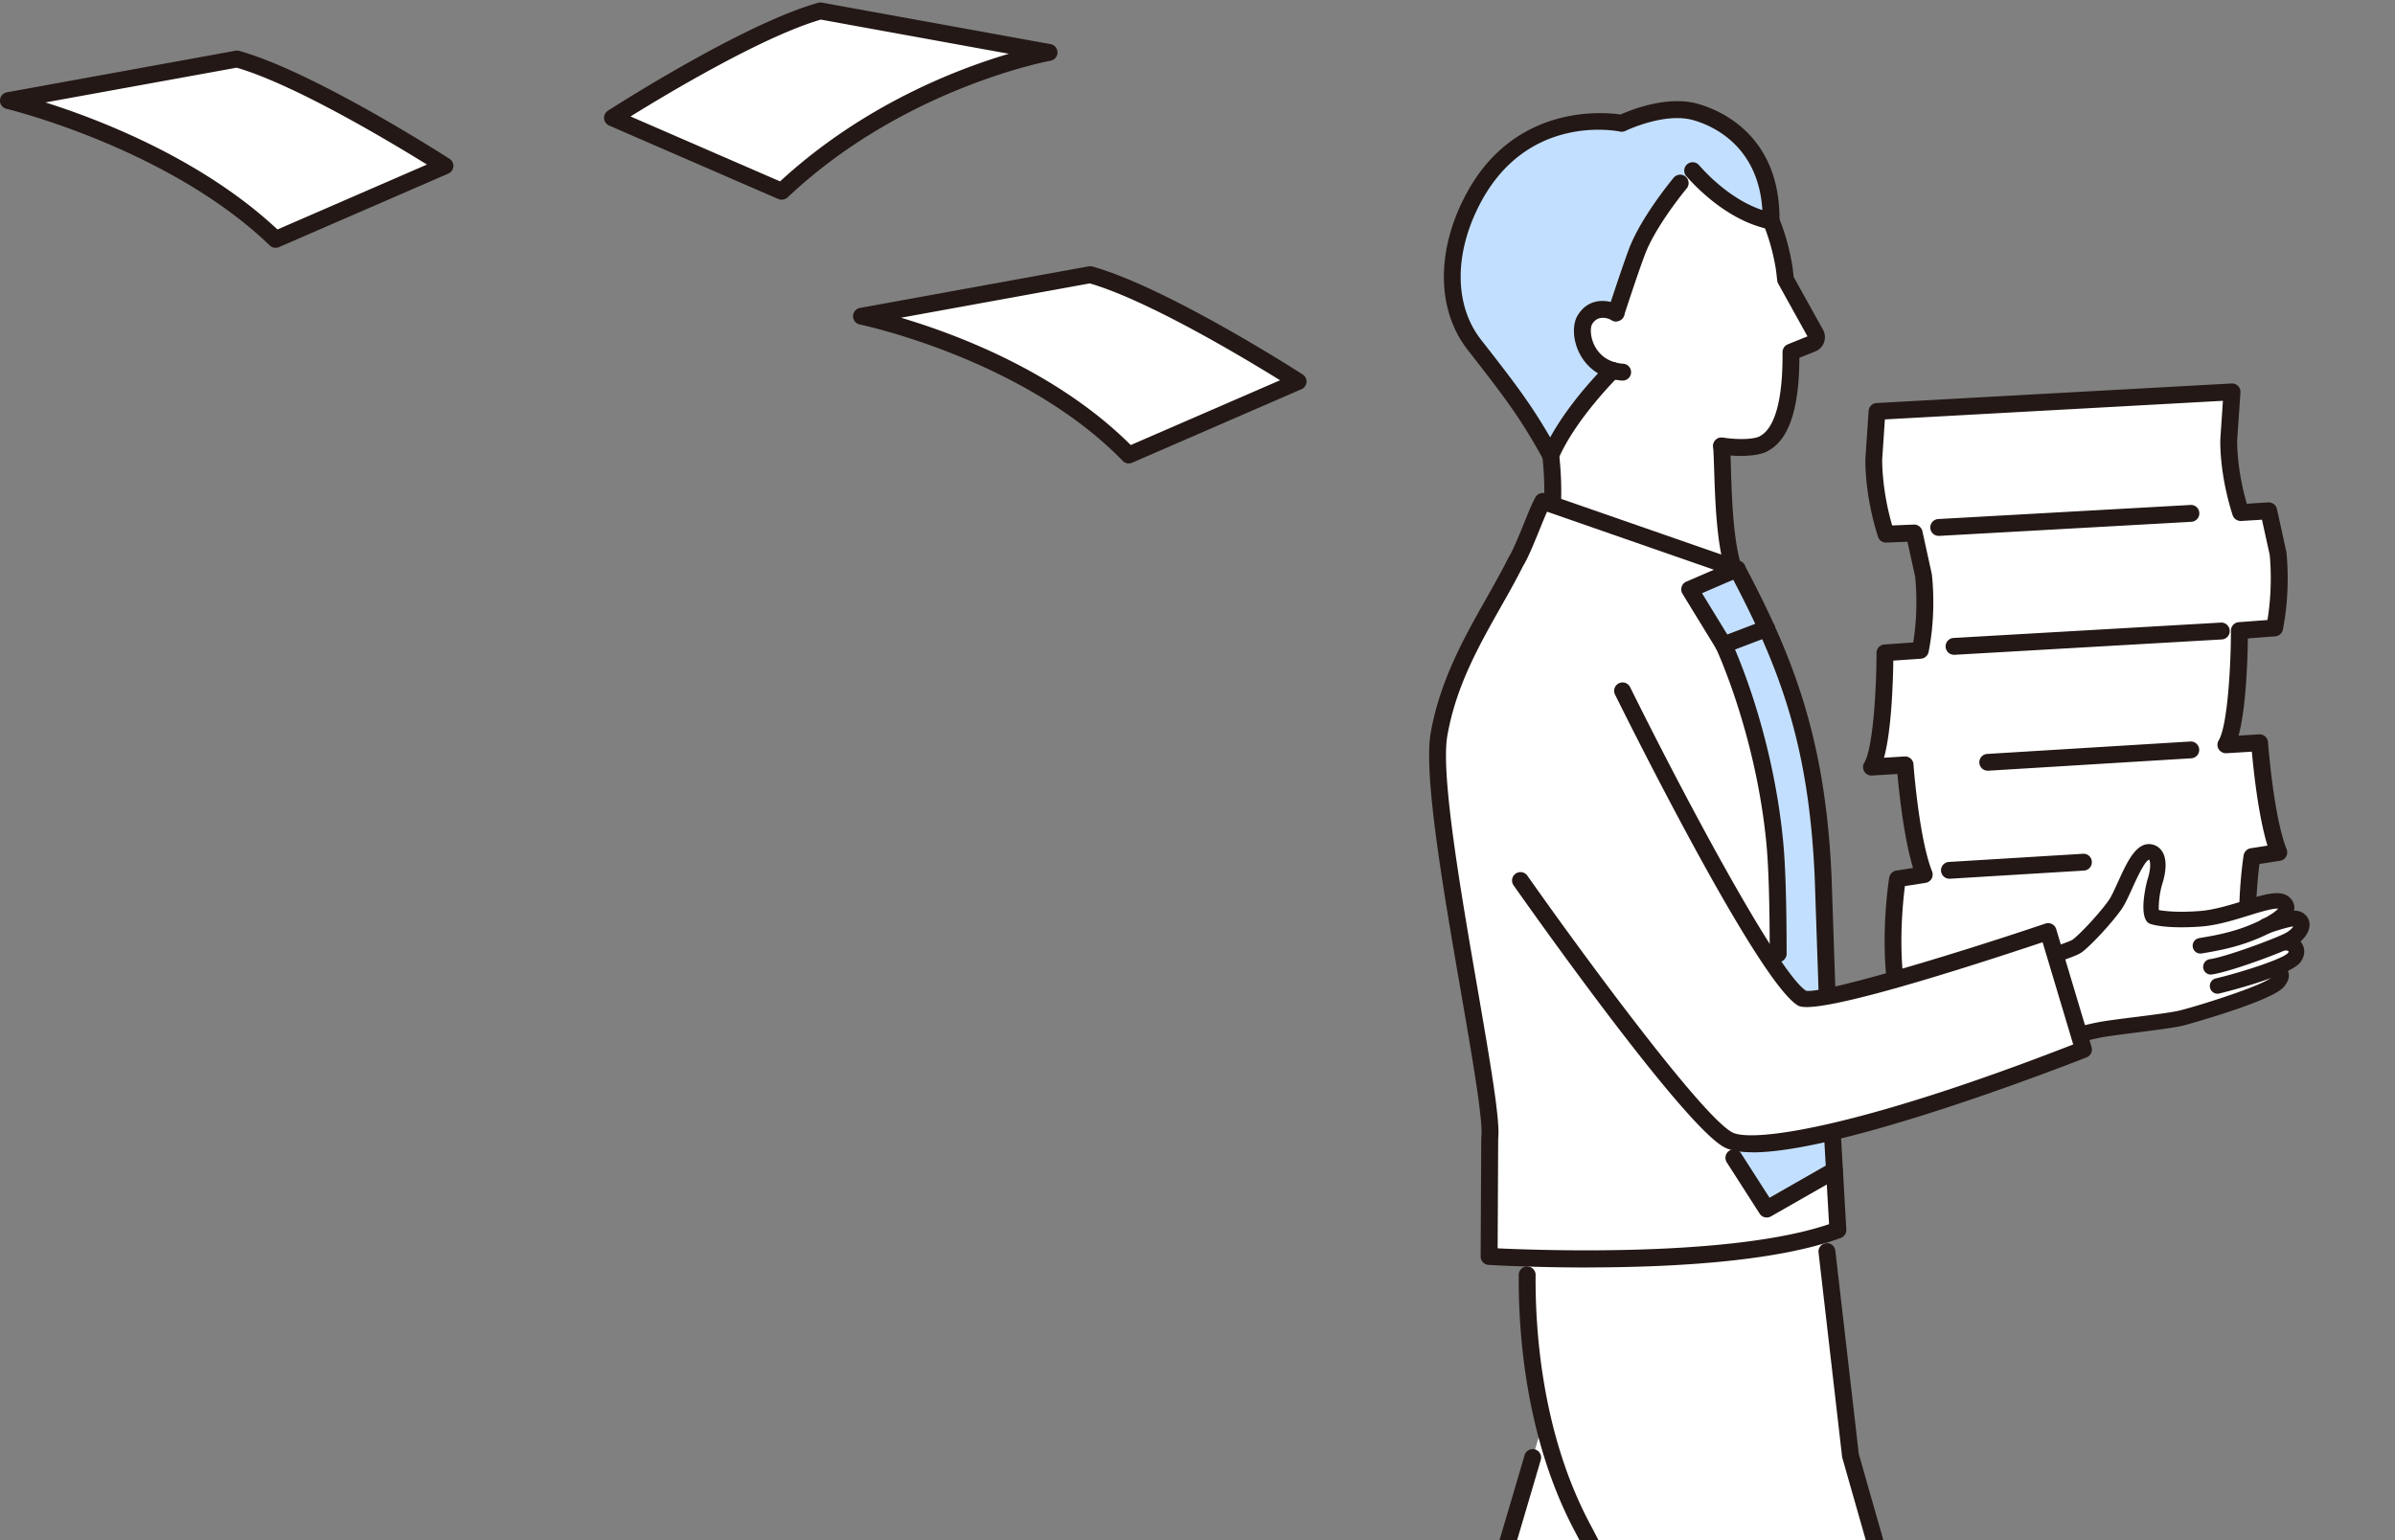 <svg width="213" height="137" fill="none" xmlns="http://www.w3.org/2000/svg"><rect width="100%" height="100%" fill="#808080" stroke="none"/><path d="M115.449 33.943s-11.886-7.658-18.489-9.505l-20.335 3.7s14.662 2.98 23.766 12.347l15.052-6.536.006-.006z" fill="#fff"/><path d="M100.392 41.229a.75.75 0 01-.54-.228c-8.834-9.085-23.238-12.102-23.382-12.132a.75.75 0 01.018-1.475l20.335-3.7a.79.79 0 01.336.018c6.633 1.859 18.201 9.283 18.693 9.6.233.15.365.415.341.69a.75.75 0 01-.449.624l-15.053 6.537a.743.743 0 01-.299.06v.006zM80.116 28.263c4.834 1.428 13.883 4.786 20.449 11.329l13.278-5.764c-3.137-1.943-11.7-7.094-16.924-8.617L80.11 28.269l.006-.006z" fill="#231815"/><path d="M39.566 14.765S27.68 7.107 21.077 5.26L.748 8.954s14.525 3.442 23.766 12.348l15.052-6.537z" fill="#fff"/><path d="M24.514 22.045a.75.75 0 01-.522-.21C15.01 13.188.718 9.715.574 9.68a.746.746 0 01-.576-.75.755.755 0 01.618-.719l20.336-3.7a.791.791 0 01.335.018c6.633 1.86 18.201 9.283 18.693 9.601.234.15.366.414.342.69a.75.75 0 01-.45.623L24.82 21.98a.744.744 0 01-.3.06l-.006.006zM4.052 9.115c4.744 1.5 13.89 5.002 20.624 11.299l13.295-5.775c-3.136-1.943-11.7-7.094-16.923-8.618L4.052 9.11v.006z" fill="#231815"/><path d="M54.476 10.482S66.36 2.824 72.964.977l20.335 3.7S80.142 7.015 69.534 17.024l-15.052-6.536-.006-.006z" fill="#fff"/><path d="M69.527 17.768a.744.744 0 01-.3-.06L54.175 11.17a.758.758 0 01-.45-.63.742.742 0 01.342-.69c.492-.317 12.054-7.741 18.693-9.6a.79.79 0 01.335-.018l20.336 3.694a.757.757 0 01.618.737c0 .36-.264.672-.618.738-.132.024-13.067 2.423-23.382 12.156a.756.756 0 01-.516.204l-.006.006zm-13.45-7.407l13.3 5.776c7.377-6.8 15.76-10.003 20.348-11.353L73 1.744c-5.224 1.523-13.787 6.669-16.924 8.617z" fill="#231815"/><path d="M168.808 88.861c-.971-4.941-.048-10.668-.048-10.668l2.387-.378c-1.223-3.052-1.709-9.751-1.709-9.751l-2.993.186c1.2-1.961 1.2-10.159 1.2-10.159l3.148-.216c.696-3.478.276-6.674.276-6.674l-.828-3.766-2.506.096c-1.188-3.7-1.086-6.717-1.086-6.717l.288-4.204 31.574-1.739-.288 4.204s-.126 2.83 1.055 6.53l2.489-.155.828 3.766s.389 3.172-.306 6.65l-3.125.24s0 8.204-1.199 10.159l2.992-.186s.486 6.699 1.71 9.75l-2.387.379s-.924 5.727.048 10.668l-31.526 1.98.006.005zm-19.046 64.275s-7.802 22.674-12.137 26.38c-4.342 3.706-42.404 27.616-42.404 27.616-4.984-2.513-8.294-13.109-8.294-13.109s35.567-24.504 37.157-26.021c1.589-1.517 13.894-44.035 13.894-44.035l10.795 14.956.989 14.213z" fill="#fff"/><path d="M162.205 109.076l2.357 20.42 27.046 94.859c-6.123 4.833-14.105 5.499-14.105 5.499l-29.888-81.018c-2.789-4.846-5.368-10.057-6.939-13.038-6.027-11.43-4.749-25.139-4.749-25.139l26.278-1.583zm-25.433-58.464c.996-1.205 1.668-5.57 1.14-10.098l-.594-9.152 15.184-.983.612 9.29c.186 2.446 0 9.786 1.667 12.197l-6.285 7.31-11.718-8.57-.006.006z" fill="#fff"/><path d="M144.527 34.067c2.429 5.45 10.434 6.333 12.258 5.439 1.115-.546 2.548-2.189 2.494-8.18l1.889-.762a.615.615 0 00.306-.869l-2.681-4.828c-.054-.437-.089-.887-.173-1.349-2.153-11.844-11.437-10.686-11.437-10.686s-8.293.078-10.044 8.785c-1.889 9.391 7.382 12.45 7.382 12.45h.006z" fill="#fff"/><path d="M150.734 9.941c-2.861-.768-6.495 1.025-6.495 1.025s-8.516-1.81-13.079 6.471c-2.591 4.702-2.699 9.817-.024 13.235 3.184 4.078 4.719 6.057 6.782 9.847 1.637-3.784 5.505-7.562 5.505-7.562-2.542-.72-3.076-3.526-2.452-4.527.989-1.59 2.758-.588 2.758-.588s1.17-3.604 1.847-5.421c1.032-2.759 3.868-6.147 3.868-6.147l1.08-1.128c1.007 1.152 3.652 3.832 6.992 4.516.078-5.96-3.502-8.845-6.782-9.72z" fill="#C3DFFF"/><path d="M154.487 50.612l-17.283-6.009c-.588 1.068-1.703 4.306-2.399 5.362-2.279 4.581-5.757 9.217-6.83 15.376-1.08 6.159 4.989 32.335 4.509 35.939l-.054 10.495s21.247 1.295 31.01-2.345l-.581-10.207-.72-21.24c-.528-11.755-3.088-18.777-7.652-27.377v.006z" fill="#fff"/><path d="M162.805 97.621l-.666-19.64c-.527-11.754-3.088-18.776-7.652-27.375l-4.221 1.816 3.028 4.942s3.568 7.538 4.54 17.547c.419 4.324.324 13.325.204 19.076L154.206 103l2.92 4.558 6.015-3.436-.336-6.507v.006z" fill="#C3DFFF"/><path d="M203.739 83.956a1.529 1.529 0 00-.641-.102c.216-.096.39-.18.515-.245 1.098-.594 1.488-1.62.672-1.871-.372-.114-1.703.287-2.764.653 1.289-.66 2.296-1.47 1.637-2.057-.9-.803-4.45 1.176-7.466 1.397-3.017.222-4.222-.191-4.222-.191-.288-.246-.174-1.985.192-3.167.365-1.181.383-2.363-.354-2.572-1.272-.354-2.327 3.436-3.203 4.683-.875 1.248-2.788 3.274-3.412 3.688-.623.414-4.593 1.577-4.593 1.577l1.301 7.31s3.772-1.18 5.505-1.48c1.727-.294 5.937-.72 7.142-1.032 1.206-.312 7.634-2.213 8.51-3.184.78-.864-.132-1.068-.546-1.116.978-.372 1.781-.75 2.027-1.067.414-.54.138-1.044-.294-1.236l-.006.012z" fill="#fff"/><path d="M135.202 78.3s14.806 21.067 18.483 23.088c4.659 2.561 31.615-8.024 31.615-8.024l-3.142-10.494s-20.33 6.83-21.865 5.943c-3.436-1.997-15.988-27.352-15.988-27.352l-9.103 16.845V78.3z" fill="#fff"/><path d="M176.803 68.563a.746.746 0 01-.048-1.493l18.038-1.104a.747.747 0 01.792.702.746.746 0 01-.702.791l-18.038 1.104h-.048.006zm-32.498-34.706h-.06c-2.303-.174-3.358-1.601-3.778-2.435-.594-1.175-.654-2.572-.138-3.394 1.085-1.739 2.938-1.307 3.766-.84a.747.747 0 11-.738 1.302c-.186-.102-1.181-.582-1.751.33-.18.288-.204 1.115.204 1.925.342.671 1.062 1.499 2.555 1.613a.751.751 0 01-.06 1.5z" fill="#231815"/><path d="M143.724 28.592a.746.746 0 01-.714-.983c.048-.15 1.182-3.64 1.859-5.452 1.068-2.848 3.874-6.219 3.994-6.362a.75.75 0 011.152.96c-.03.03-2.765 3.321-3.736 5.924-.666 1.775-1.829 5.35-1.841 5.385a.745.745 0 01-.714.516v.012z" fill="#231815"/><path d="M137.913 41.27a.752.752 0 01-.66-.39c-2.063-3.778-3.616-5.77-6.716-9.745-2.819-3.604-2.831-8.99-.042-14.057 4.318-7.832 12.108-7.112 13.631-6.89.875-.396 4.09-1.697 6.794-.972 1.745.468 7.442 2.609 7.34 10.459a.753.753 0 01-.905.725c-3.574-.731-6.369-3.574-7.406-4.755a.749.749 0 011.127-.984c.846.966 2.963 3.137 5.661 4.03-.366-5.973-4.797-7.64-6.207-8.018-2.548-.683-5.936.954-5.972.972a.757.757 0 01-.486.06c-.324-.066-8.036-1.577-12.27 6.099-2.495 4.533-2.531 9.289-.09 12.413 2.795 3.58 4.354 5.577 6.153 8.696 1.853-3.377 4.881-6.35 5.025-6.495a.756.756 0 011.062.012.755.755 0 01-.012 1.062c-.036.036-3.784 3.724-5.343 7.328a.743.743 0 01-.654.45h-.036.006zm58.714 45.432a.69.69 0 01-.096-1.373c1.427-.198 5.823-1.83 6.747-2.327.372-.204.581-.432.677-.588-.245.03-.857.162-2.224.624a.686.686 0 01-.876-.432.687.687 0 01.426-.875c2.333-.798 2.872-.762 3.196-.66.522.162.864.558.918 1.061.072.744-.504 1.56-1.464 2.075-1.037.564-5.601 2.255-7.214 2.483-.03 0-.066.006-.096.006l.006.006z" fill="#231815"/><path d="M197.222 88.405a.69.69 0 01-.162-1.361c2.254-.54 5.973-1.727 6.428-2.273.048-.06.06-.102.06-.114 0-.006-.03-.042-.084-.066a.744.744 0 00-.282-.042.686.686 0 01-.683-.695c0-.378.312-.684.689-.684a2.1 2.1 0 01.828.156c.438.192.762.558.87.99.114.437 0 .899-.306 1.295-.978 1.265-7.137 2.758-7.197 2.77a.736.736 0 01-.161.018v.006zM153.295 58.12a.755.755 0 01-.702-.485.745.745 0 01.432-.965l3.826-1.458a.747.747 0 11.534 1.398l-3.826 1.457a.706.706 0 01-.264.048v.006z" fill="#231815"/><path d="M158.139 85.6a.75.75 0 01-.749-.75c0-4.504-.102-7.82-.3-9.86-.912-9.408-4.198-16.7-4.456-17.264l-3.004-4.906a.747.747 0 01-.072-.617.73.73 0 01.42-.462l4.221-1.817a.751.751 0 01.984.39.75.75 0 01-.39.983l-3.424 1.475 2.572 4.204.036.072c.15.312 3.635 7.772 4.606 17.793.204 2.087.306 5.457.312 10.003a.75.75 0 01-.75.75l-.006.005zm24.804-.043a.687.687 0 01-.653-.468.696.696 0 01.431-.876c1.284-.431 1.548-.581 1.584-.605.503-.33 2.356-2.267 3.232-3.508.24-.342.522-.966.821-1.625.834-1.836 1.692-3.73 3.131-3.329.372.102.671.348.863.696.456.84.174 2.08-.036 2.746-.269.864-.353 1.895-.317 2.375.509.09 1.667.234 3.634.084 1.271-.096 2.686-.534 3.934-.917 1.889-.588 3.25-1.008 4.042-.306.347.312.497.713.419 1.145-.204 1.14-2.135 2.111-3.724 2.723-1.691.654-3.286.923-4.234 1.085l-.257.042a.688.688 0 01-.798-.564.688.688 0 01.564-.797l.27-.048c.899-.15 2.41-.408 3.97-1.007 1.571-.612 2.512-1.242 2.788-1.566-.456-.06-1.745.342-2.621.612-1.319.408-2.812.87-4.239.977-3.065.228-4.354-.18-4.492-.227a.849.849 0 01-.228-.126c-.81-.69-.174-3.395-.018-3.892.336-1.068.204-1.626.12-1.703-.39.102-1.145 1.769-1.505 2.566-.33.72-.636 1.404-.948 1.847-.869 1.242-2.854 3.376-3.598 3.868-.18.12-.558.312-1.907.768a.716.716 0 01-.222.036l-.006-.006zM177.51 230.61a.743.743 0 01-.701-.492l-29.865-80.958c-2.051-3.574-3.964-7.28-5.499-10.261a254.417 254.417 0 00-1.427-2.746c-4.408-8.36-4.99-17.835-4.948-22.74 0-.414.336-.744.75-.744h.006c.414 0 .75.342.744.756-.042 4.761.521 13.96 4.773 22.026.414.78.894 1.715 1.433 2.759 1.536 2.98 3.449 6.692 5.5 10.254.024.036.036.072.054.114l29.684 80.461c1.841-.252 7.862-1.308 12.744-4.972L163.849 129.7a.846.846 0 01-.023-.12l-2.093-18.152a.74.74 0 01.659-.828.75.75 0 01.834.66l2.087 18.092 27.034 94.799a.741.741 0 01-.258.792c-6.231 4.917-14.171 5.631-14.507 5.661h-.066l-.006.006z" fill="#231815"/><path d="M95.22 207.875a.727.727 0 01-.336-.078c-5.206-2.627-8.528-13.11-8.672-13.553a.752.752 0 01.288-.84c9.877-6.806 35.796-24.737 37.061-25.943.666-.845 4.192-11.298 12.03-38.008a.752.752 0 01.929-.51.753.753 0 01.51.93c-10.92 37.229-12.06 38.314-12.432 38.668-1.529 1.457-32.413 22.764-36.784 25.775.707 2.063 3.532 9.625 7.376 11.939 3.964-2.494 37.918-23.885 41.942-27.315 2.231-1.907 6.111-10.093 10.638-22.465a.747.747 0 111.404.516c-2.711 7.406-7.754 20.257-11.071 23.088-4.335 3.7-40.934 26.704-42.488 27.682a.728.728 0 01-.401.114h.006zm60.658-105.365c-1.097 0-1.973-.144-2.554-.462-3.718-2.045-17.205-21.145-18.735-23.316a.75.75 0 011.224-.863c4.09 5.823 15.34 21.27 18.23 22.86 1.727.947 11.226-.36 30.339-7.814l-2.723-9.091c-7.784 2.602-20.204 6.53-21.745 5.637-3.532-2.051-14.986-25.055-16.281-27.67a.744.744 0 01.341-1.002.744.744 0 011.002.342c4.971 10.051 13.211 25.463 15.652 27.01 1.415.252 11.892-2.818 21.289-5.979a.75.75 0 01.953.498l3.143 10.495a.75.75 0 01-.444.911c-2.453.966-21.769 8.45-29.691 8.45v-.006zm-1.732-51.268a.75.75 0 01-.714-.521c-.774-2.453-.894-6.201-.984-8.936-.03-.833-.048-1.553-.09-2.05a.747.747 0 01.69-.804.747.747 0 01.804.69c.042.527.066 1.265.09 2.116.078 2.5.198 6.279.911 8.534a.752.752 0 01-.713.977l.006-.006zm19.64 7.011a.75.75 0 01-.042-1.499l23.766-1.367a.75.75 0 01.084 1.5l-23.766 1.366h-.042z" fill="#231815"/><path d="M173.395 78.173a.746.746 0 01-.048-1.493l11.898-.726a.736.736 0 01.792.702.746.746 0 01-.702.792l-11.898.725h-.048.006zm-.97-30.499a.75.75 0 01-.042-1.499l22.422-1.253a.74.74 0 01.792.708.751.751 0 01-.708.791l-22.422 1.253h-.042z" fill="#231815"/><path d="M168.539 87.884a.747.747 0 01-.744-.666c-.509-4.504.192-8.96.222-9.145a.765.765 0 01.624-.624l1.499-.234c-.815-2.656-1.241-6.704-1.391-8.36l-2.261.138a.751.751 0 01-.69-1.139c.792-1.295 1.092-6.68 1.092-9.769 0-.396.306-.72.695-.75l2.567-.18c.486-2.914.204-5.535.174-5.84l-.684-3.119-1.877.072a.737.737 0 01-.743-.522c-1.212-3.784-1.128-6.836-1.122-6.968l.288-4.228a.745.745 0 01.708-.695l31.567-1.74a.746.746 0 01.576.222c.15.15.228.366.216.576l-.288 4.204s-.09 2.453.852 5.697l1.901-.12a.751.751 0 01.779.588l.828 3.766s.012.048.012.072c.018.132.396 3.334-.312 6.89a.746.746 0 01-.678.6l-2.434.186c-.024 1.775-.15 6.183-.828 8.647l1.829-.114a.757.757 0 01.792.696c0 .066.492 6.62 1.655 9.53a.765.765 0 01-.042.647.762.762 0 01-.534.372l-1.841.288a40.437 40.437 0 00-.282 3.4.75.75 0 01-1.499-.06c.096-2.351.36-4.042.372-4.114a.765.765 0 01.624-.624l1.499-.234c-.816-2.656-1.242-6.704-1.391-8.36l-2.261.139a.763.763 0 01-.69-.36.757.757 0 010-.78c.792-1.295 1.092-6.68 1.092-9.769 0-.39.299-.72.695-.75l2.549-.191c.492-2.909.234-5.511.198-5.823l-.684-3.1-1.847.113a.769.769 0 01-.762-.521c-1.211-3.785-1.097-6.675-1.091-6.795l.228-3.376-30.063 1.655-.239 3.544s-.066 2.62.887 5.889l1.925-.078a.758.758 0 01.762.588l.827 3.766s.006.042.012.066c.018.138.426 3.358-.288 6.914a.752.752 0 01-.683.6l-2.453.168c-.024 1.78-.15 6.183-.828 8.641l1.83-.114a.752.752 0 01.791.696c0 .066.492 6.62 1.655 9.53a.765.765 0 01-.042.647.762.762 0 01-.533.372l-1.841.287c-.168 1.302-.528 4.786-.138 8.204a.745.745 0 01-.66.828h-.084l.006.024zM157.12 108.31a.733.733 0 01-.63-.348l-2.92-4.557a.756.756 0 01.227-1.038.756.756 0 011.038.228l2.537 3.958 5.397-3.082a.75.75 0 011.025.282.755.755 0 01-.282 1.025l-6.015 3.436a.742.742 0 01-.371.096h-.006zm27.839-15.582a.69.69 0 01-.666-.516.7.7 0 01.492-.846 26.367 26.367 0 012.003-.461c.731-.126 1.859-.27 3.058-.42 1.577-.198 3.364-.426 4.03-.594 2.021-.516 7.34-2.219 8.132-2.938a.688.688 0 01-.57-.792.696.696 0 01.792-.576c.851.132 1.157.534 1.271.852.156.444.012.912-.426 1.397-1.157 1.284-8.773 3.37-8.851 3.388-.75.192-2.501.414-4.198.63-1.181.15-2.297.294-2.999.414-.443.078-1.079.222-1.883.438a.617.617 0 01-.179.024h-.006zm-30.087-52.166c-.576 0-1.205-.048-1.865-.144a.752.752 0 01-.636-.852.76.76 0 01.852-.636c1.607.234 2.8.114 3.232-.096 1.397-.683 2.111-3.28 2.075-7.502 0-.306.186-.587.468-.701l1.751-.708-2.603-4.69a.718.718 0 01-.09-.27l-.042-.377c-.036-.306-.066-.612-.126-.93-.246-1.361-.605-2.602-1.061-3.7a.754.754 0 01.402-.983.745.745 0 01.977.402c.498 1.193.888 2.542 1.152 4.012.066.347.102.695.138 1.03l.024.223 2.608 4.695c.192.342.222.75.096 1.116a1.375 1.375 0 01-.773.81l-1.422.57c-.018 4.665-.977 7.4-2.914 8.347-.51.252-1.302.378-2.249.378l.006.006zm-16.798 4.972h-.03a.75.75 0 01-.72-.78 27.38 27.38 0 00-.156-4.15.75.75 0 01.66-.833.75.75 0 01.833.66 28.87 28.87 0 01.168 4.383.751.751 0 01-.749.72h-.006z" fill="#231815"/><path d="M141.175 112.759c-4.822 0-8.438-.21-8.792-.234a.744.744 0 01-.701-.75l.054-10.495c0-.03 0-.065.006-.095.185-1.392-.792-7.035-1.823-13.002-1.56-9.025-3.329-19.256-2.681-22.968.815-4.66 2.998-8.528 4.929-11.946.708-1.253 1.38-2.44 1.973-3.634l.042-.078c.348-.534.876-1.823 1.338-2.962.383-.948.749-1.847 1.031-2.351a.757.757 0 01.9-.348l17.283 6.009c.18.06.33.192.413.354 4.498 8.468 7.203 15.712 7.742 27.694l.348 10.254a.75.75 0 01-.725.774h-.024a.75.75 0 01-.75-.726l-.348-10.248c-.521-11.629-3.016-18.429-7.43-26.789l-16.371-5.697c-.204.456-.444 1.05-.678 1.626-.504 1.235-1.02 2.512-1.445 3.184-.606 1.217-1.278 2.405-1.991 3.664-1.961 3.472-3.988 7.064-4.756 11.466-.606 3.454 1.217 13.99 2.681 22.458 1.253 7.257 2.021 11.814 1.841 13.403l-.048 9.733c3.682.174 20.785.81 29.475-2.152l-.444-7.808a.751.751 0 011.499-.084l.48 8.371a.75.75 0 01-.486.744c-5.823 2.171-15.472 2.627-22.53 2.627l-.012.006z" fill="#231815"/></svg>